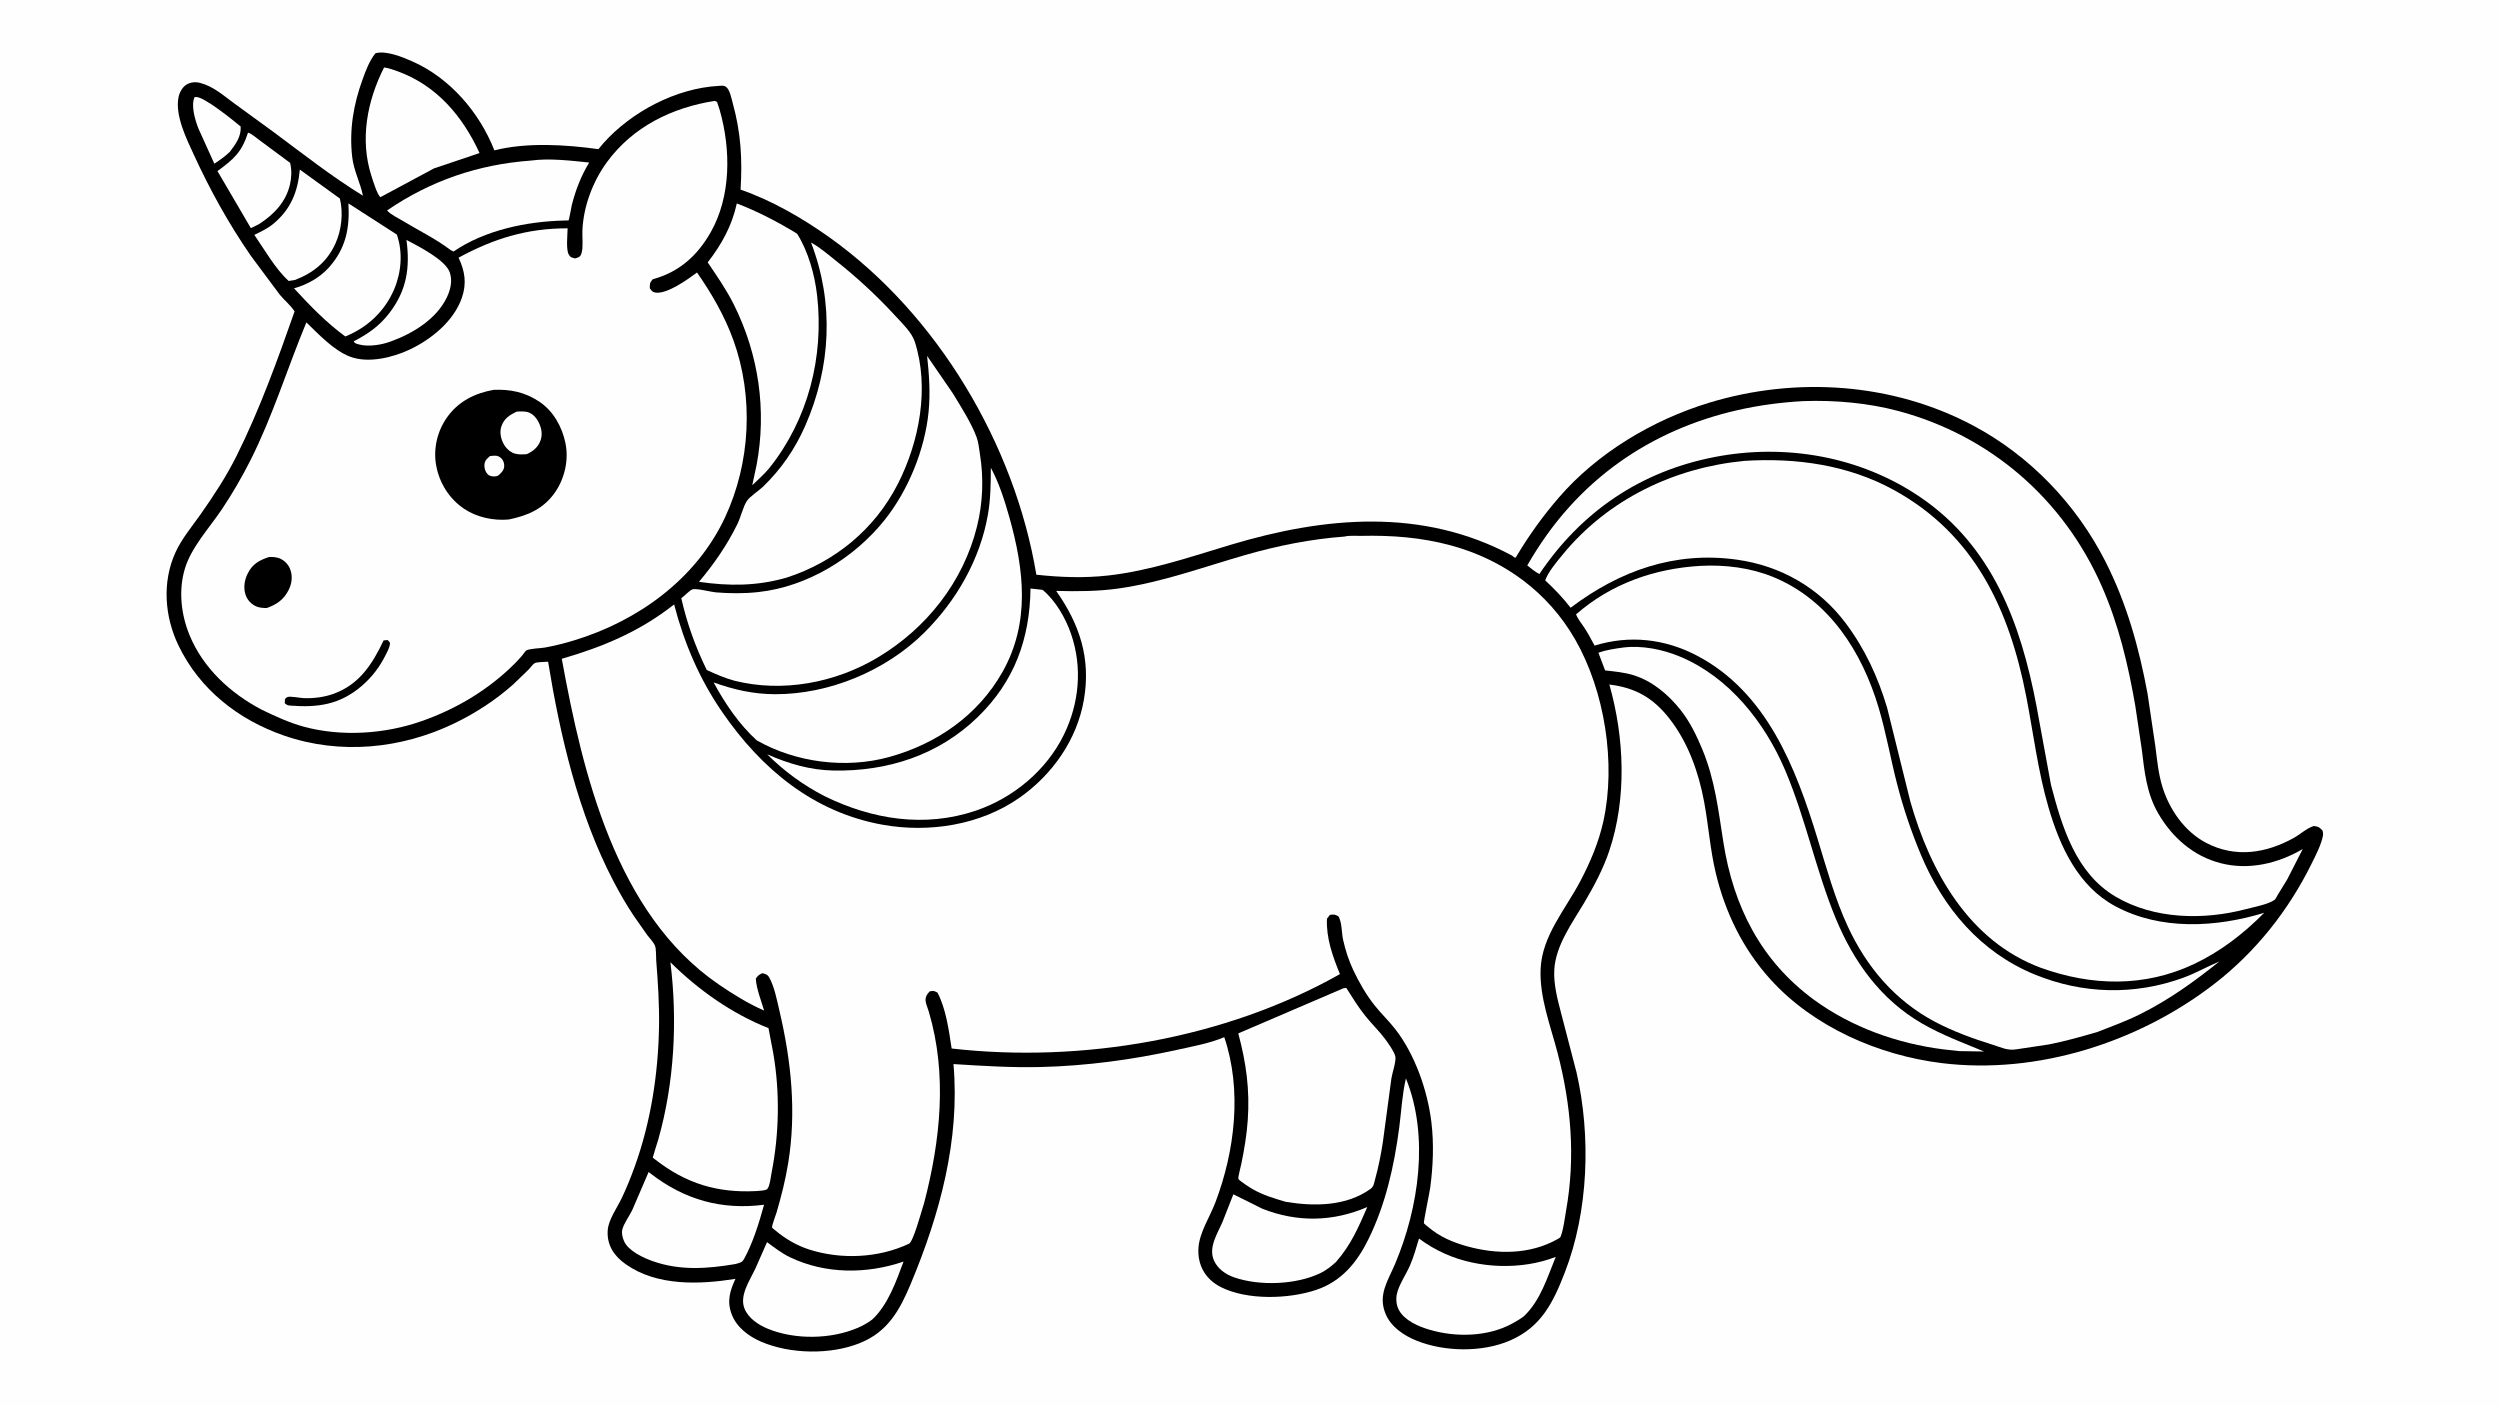 <svg version="1.1" xmlns="http://www.w3.org/2000/svg" style="display: block;" viewBox="0 0 2048 1152" width="1820" height="1024">
<path transform="translate(0,0)" fill="rgb(254,254,254)" d="M -0 -0 L 2048 0 L 2048 1152 L -0 1152 L -0 -0 z"/>
<path transform="translate(0,0)" fill="rgb(0,0,0)" d="M 307.532 43.5 C 316.069 41.007 329.653 46.575 337.549 50.045 C 368.565 63.677 392.776 91.918 405 123.053 C 431.333 116.303 463.637 118.319 490.224 122.064 L 494.248 117.223 C 517.26 91.406 553.96 72.052 588.838 70.22 C 591.514 70.08 593.445 69.606 595.462 71.664 C 598.064 74.318 599.249 80.717 600.255 84.344 C 606.958 108.511 608.213 130.358 606.682 155.191 C 632.561 164.216 657.489 178.618 679.743 194.503 C 768.073 257.556 831.303 364.241 848.98 470.657 C 868.71 472.803 888.23 473.525 907.998 471.288 C 942.154 467.423 975.327 456.011 1008.09 446.175 C 1085.22 423.023 1165.13 415.644 1238.4 454.864 C 1239.49 455.448 1240.55 457.083 1241.69 456.594 C 1241.97 456.474 1242 456.073 1242.15 455.812 C 1252.43 438.598 1263.67 422.941 1276.73 407.754 C 1308.39 370.94 1353.82 343.887 1400 329.815 C 1471.3 308.089 1550.48 313.34 1616.53 348.54 C 1663.05 373.33 1700.99 413.01 1724.84 459.982 C 1742.19 494.153 1752.31 530.528 1759.26 568.047 L 1765.68 611.303 C 1767.09 622.353 1768.12 633.689 1771.42 644.375 C 1777.23 663.184 1789.72 681.229 1807.5 690.442 C 1831.43 702.844 1856.35 698.862 1879.06 686.293 C 1884.5 683.283 1889.59 678.34 1895.48 676.5 C 1899.54 677.069 1899.93 677.499 1902.65 680.28 C 1903 681.648 1903.21 683.094 1902.95 684.5 C 1901.57 692 1896.67 701.282 1893.29 708.1 C 1874.63 745.765 1848 779.391 1814.76 805.265 C 1752.74 853.545 1669.1 880.484 1590.4 870.726 C 1538.78 864.326 1485.39 841.017 1450.16 801.962 C 1427.71 777.086 1413.22 747.231 1405.5 714.798 C 1400.93 695.624 1399.64 676.263 1396.07 656.966 C 1391.57 632.607 1382.96 608.157 1367.55 588.483 C 1354.34 571.63 1339.79 563.209 1318.38 560.623 C 1330.72 604.059 1332.8 653.653 1318.31 696.87 C 1313.33 711.731 1305.68 726.051 1297.72 739.5 C 1287.86 756.152 1274.44 774.304 1273.28 794.179 C 1272.58 806.033 1275.95 818.802 1278.97 830.225 L 1291.47 878.289 C 1303.4 930.342 1301.4 992.099 1281.87 1042.35 C 1272.28 1067.02 1262.59 1086.86 1237.1 1097.97 C 1214.5 1107.81 1183.62 1107.37 1160.73 1098.24 C 1150.14 1094.02 1139.48 1086.94 1135.01 1076.05 C 1128.62 1060.49 1137.08 1048.95 1142.86 1035.24 C 1162.23 989.324 1170.96 930.701 1151.73 883.292 C 1148.62 896.464 1148.03 910.02 1146.27 923.401 C 1142.1 955.121 1135.13 986.414 1120.92 1015.23 C 1111.61 1034.12 1098.95 1049.54 1078.36 1056.49 C 1055.76 1064.12 1021.74 1065.14 1000.2 1054.28 C 987.35 1047.8 980.761 1036.06 981.799 1021.87 C 982.721 1009.27 991.181 996.623 995.639 984.896 C 1011.67 942.73 1017.59 892.773 1002.92 849.506 C 991.038 854.569 976.455 857.193 963.839 859.983 C 927.573 868.002 889.825 873.052 852.657 873.959 C 828.582 874.547 805.059 873.065 781.084 871.547 C 786.526 933.786 769.876 994.716 746.051 1051.65 C 736.966 1073.36 727.217 1090.93 704.417 1100.11 C 680.28 1109.84 647.228 1109.18 623.5 1098.97 C 613.334 1094.6 603.406 1087.17 599.37 1076.47 C 595.337 1065.79 597.94 1057.37 602.475 1047.5 C 573.16 1052.2 538.189 1053.58 512.64 1035.54 C 502.99 1028.72 497.072 1019.91 497.832 1007.82 C 498.386 999.024 505.608 989.212 509.387 981.222 C 513.276 973.001 516.759 964.39 519.855 955.84 C 533.077 919.333 539.196 879.775 539.872 841.044 C 540.188 822.883 539.017 804.888 537.582 786.79 C 537.335 783.676 537.637 777.314 536.607 774.702 C 535.454 771.777 532.167 768.445 530.239 765.892 L 519.568 750.679 C 513.206 741.258 507.531 731.317 502.282 721.234 C 473.612 666.168 458.949 602.826 448.997 541.926 C 446.5 542.192 440.017 542.075 438.05 543.092 C 436.653 543.814 434.19 547.168 432.999 548.405 L 420.142 560.783 C 405.919 573.369 389.612 584.016 372.51 592.284 C 328.783 613.424 278.606 618.409 232.453 602.37 C 195.098 589.389 163.501 564.575 146.183 528.575 C 134.803 504.921 132.712 476.618 143.735 452.421 C 148.898 441.089 157.259 431.251 164.384 421.102 C 175.225 405.661 185.333 390.275 193.782 373.358 C 212.615 335.649 227.367 294.774 241.322 254.983 C 238.207 250.022 232.976 245.883 229.224 241.299 L 205.595 209.573 C 187.346 183.144 172.292 155.928 158.873 126.808 C 152.761 113.547 143.194 94.263 146.264 79.392 C 147.047 75.597 149.39 71.257 152.735 69.191 C 156.033 67.153 160.18 66.765 163.85 67.762 L 164.5 67.943 C 175.022 70.808 183.024 78.066 191.643 84.373 L 224.25 108.122 C 248.065 125.818 272.023 144.663 297.327 160.184 C 295.134 149.376 289.806 139.763 288.515 128.407 C 286.003 106.316 289.531 85.469 297.091 64.75 C 299.761 57.432 302.644 49.65 307.532 43.5 z"/>
<path transform="translate(0,0)" fill="rgb(254,254,254)" d="M 159.34 79.5 L 160.144 79.334 C 166.501 78.343 191.362 98.711 197.155 103.5 C 197.7 111.726 193.029 117.922 188.343 124.156 C 184.401 128.009 180.161 130.939 175.597 133.975 L 162.535 105.115 C 159.837 98.207 156.295 86.436 159.34 79.5 z"/>
<path transform="translate(0,0)" fill="rgb(254,254,254)" d="M 332.983 196.403 C 342.338 201.432 364.783 212.564 368.41 222.938 C 370.863 229.953 369.046 237.276 365.907 243.768 C 357.43 261.296 338.003 273.171 320.264 279.524 C 312.95 282.327 302.027 284.14 294.331 282.079 C 292.277 281.529 290.817 281.411 289.723 279.5 C 301.61 273.33 310.895 266.894 319.086 256.166 C 333.355 237.476 335.967 218.977 332.983 196.403 z"/>
<path transform="translate(0,0)" fill="rgb(254,254,254)" d="M 203.202 108.5 C 206.07 109.319 210.31 113.082 212.81 114.858 L 237.685 133.294 C 239.033 139.2 238.912 144.93 237.573 150.831 C 234.252 165.464 224.222 175.739 212.017 183.556 L 205.5 186.759 L 178.157 140.018 C 191.441 130.303 197.969 124.64 203.202 108.5 z"/>
<path transform="translate(0,0)" fill="rgb(254,254,254)" d="M 245.631 138.793 L 278.426 162.513 C 281.318 174.507 279.823 188.271 274.763 199.43 C 268.003 214.337 256.563 223.525 241.506 229.247 L 236.5 230.03 C 225.737 220.4 216.611 204.216 208.347 192.273 C 213.819 189.613 219.346 187.019 224.049 183.094 C 238.329 171.174 243.934 156.909 245.631 138.793 z"/>
<path transform="translate(0,0)" fill="rgb(254,254,254)" d="M 285.434 166.491 L 325.105 192.03 C 330.13 206.487 328.812 222.99 322.873 236.901 C 315.185 254.908 300.894 268.241 282.874 275.494 C 267.461 264.233 253.714 250.117 240.867 236.056 C 251.654 233.064 262.224 227.178 269.693 218.707 C 283.451 203.104 286.574 186.566 285.434 166.491 z"/>
<path transform="translate(0,0)" fill="rgb(254,254,254)" d="M 531.358 959.974 L 533.425 961.577 C 560.931 982.747 591.307 991.261 625.913 986.782 C 621.971 1001.16 616.765 1018.24 609.51 1031.23 C 607.696 1034.47 605.62 1034.38 602.275 1035.39 C 579.611 1039.22 557.42 1040.89 535.203 1033.17 C 527.25 1030.4 514.726 1024.71 511.197 1016.55 C 510.006 1013.79 509.05 1010.1 509.788 1007.14 C 511.068 1002.02 515.572 996.101 517.949 991.118 L 531.358 959.974 z"/>
<path transform="translate(0,0)" fill="rgb(254,254,254)" d="M 1010.37 978.234 L 1034.05 990.023 C 1062.8 1001.37 1091.93 1000.8 1120.08 988.662 C 1112.75 1005.52 1106.67 1019.83 1094.3 1033.82 C 1090.65 1037.16 1086.22 1040.6 1081.77 1042.76 C 1061.83 1052.41 1031.63 1053.51 1010.84 1046.21 C 1004.06 1043.84 997.651 1039.35 994.578 1032.68 C 989.556 1021.78 997.498 1010.31 1001.62 1000.5 L 1010.37 978.234 z"/>
<path transform="translate(0,0)" fill="rgb(254,254,254)" d="M 314.643 55.108 C 318.667 55.685 322.406 57.03 326.202 58.43 C 357.99 70.155 379.05 95.191 392.846 125.237 L 355.504 137.819 L 311.666 161.371 C 309.016 159.456 305.485 147.741 304.334 144.184 C 294.633 114.215 300.719 82.6 314.643 55.108 z"/>
<path transform="translate(0,0)" fill="rgb(254,254,254)" d="M 628.356 1017.42 C 634.318 1021.81 640.306 1026.5 647 1029.73 C 676.101 1043.74 709.992 1043.68 740.178 1033.35 C 734.236 1049.39 727.339 1069.05 714.422 1080.91 C 710.732 1083.63 706.997 1085.76 702.784 1087.58 C 680.765 1097.07 651.222 1097.52 628.995 1088.37 C 621.307 1085.2 613.002 1079.78 609.836 1071.71 C 605.65 1061.05 614.244 1048.74 618.643 1039.45 L 628.356 1017.42 z"/>
<path transform="translate(0,0)" fill="rgb(254,254,254)" d="M 1162.44 1014.48 C 1169.28 1019.55 1176.12 1023.58 1183.9 1027.02 C 1211.35 1039.18 1246.48 1040.37 1274.45 1029.52 C 1267.47 1046.52 1262.05 1065 1248.5 1078.03 C 1245.48 1080.37 1242.17 1082.29 1238.82 1084.12 C 1218.85 1095.03 1192.5 1095.55 1170.93 1089.13 C 1161.81 1086.42 1150.42 1081.56 1145.84 1072.77 C 1143.88 1069 1143.43 1064.14 1144.29 1059.99 C 1145.85 1052.52 1151.85 1043.91 1154.95 1036.76 C 1158.07 1029.57 1160.21 1021.98 1162.44 1014.48 z"/>
<path transform="translate(0,0)" fill="rgb(254,254,254)" d="M 434.699 131.422 C 449.791 129.314 467.621 131.453 482.673 133.008 C 476.045 143.856 471.598 155.447 468.439 167.748 C 468.008 169.424 466.288 179.896 465.718 180.438 C 465.664 180.49 462.377 180.513 462.098 180.52 C 431.375 181.286 397.305 188.286 371.5 205.923 L 368.835 204.5 C 357.113 195.515 342.494 188.453 329.797 180.709 C 325.975 178.378 319.989 175.635 317.084 172.267 C 352.719 147.879 391.674 134.584 434.699 131.422 z"/>
<path transform="translate(0,0)" fill="rgb(254,254,254)" d="M 603.591 166.526 C 620.937 173.164 637.148 181.656 652.975 191.306 C 662.065 205.655 667.447 224.959 669.364 241.786 C 675.107 292.204 662.015 343.49 630.305 383.208 C 626.137 388.298 620.992 392.77 616.264 397.343 L 619.779 380.863 C 628.215 336.18 621.564 290.303 601.308 249.626 C 595.198 237.358 587.443 226.113 579.743 214.813 C 591.114 200.147 599.661 184.82 603.591 166.526 z"/>
<path transform="translate(0,0)" fill="rgb(254,254,254)" d="M 549.192 788.127 C 572.222 810.891 599.322 830.12 629.549 842.111 L 633.474 862.779 C 638.97 894.761 638.336 928.736 632.087 960.5 C 631.406 963.963 630.751 971.14 628.621 973.836 C 627.449 975.32 621.373 975.373 619.244 975.597 C 587.578 977.201 561.954 969.391 536.934 949.876 C 536.606 949.62 534.867 948.422 534.749 948.156 C 534.652 947.938 538.944 934.445 539.289 933.228 C 552.431 886.837 555.115 835.848 549.192 788.127 z"/>
<path transform="translate(0,0)" fill="rgb(254,254,254)" d="M 844.191 481.979 L 854.051 483.052 C 864.702 491.767 873.039 506.405 877.46 519.311 C 886.844 546.704 884.132 576.015 871.485 601.841 C 857.233 630.946 830.041 653.54 799.499 663.91 C 757.464 678.183 714.326 671.178 675.269 651.962 C 657.853 642.957 642.363 631.619 628.46 617.775 C 646.021 625.513 663.651 630.736 682.999 631.082 C 727.161 631.874 768.925 618.449 801.059 587.197 C 831.057 558.023 843.637 523.194 844.191 481.979 z"/>
<path transform="translate(0,0)" fill="rgb(254,254,254)" d="M 1100.41 809.5 L 1102.85 809.136 C 1107.84 816.968 1112.69 824.917 1118.52 832.171 C 1123.72 838.648 1129.84 844.482 1134.78 851.13 C 1137.03 854.156 1142.37 861.661 1143.08 865.365 C 1143.84 869.312 1140.51 878.913 1139.83 883.327 L 1132.85 935.381 C 1131.29 945.628 1129.29 955.813 1126.51 965.803 C 1125.67 968.832 1125.46 971.829 1122.83 973.732 C 1102.83 988.184 1076.44 988.256 1053.18 984.371 C 1043.94 981.617 1034.93 979.014 1026.5 974.188 C 1024.68 973.148 1015.18 967.257 1014.48 965.545 C 1014.06 964.532 1016.62 954.629 1016.95 953.02 C 1019.35 941.267 1021.32 929.567 1022.16 917.588 C 1023.92 892.426 1020.87 870.586 1014.4 846.405 L 1100.41 809.5 z"/>
<path transform="translate(0,0)" fill="rgb(254,254,254)" d="M 811.693 383.067 C 818.317 395.124 823.125 410.3 826.85 423.54 C 838.914 466.41 844.133 509.755 821.235 550.332 C 801.152 585.921 767.213 609.324 728.231 620.05 C 692.803 629.798 651.792 624.53 619.945 606.376 C 605.471 593.313 593.848 575.961 584.585 558.918 C 601.284 564.869 617.061 568.484 634.896 568.555 C 679.043 568.731 725.445 549.476 756.831 518.452 C 783.388 492.201 802.915 458.238 809.339 421.235 C 811.533 408.592 811.642 395.857 811.693 383.067 z"/>
<path transform="translate(0,0)" fill="rgb(254,254,254)" d="M 1329.57 530.339 C 1345.06 528.371 1362.09 531.83 1376.42 537.823 C 1416.46 554.578 1445.71 591.63 1462.36 630.738 C 1479.21 670.321 1487.55 712.94 1504.03 752.671 C 1518.66 787.935 1540.76 818.715 1574.28 838.154 C 1590.7 847.679 1607.93 854.061 1625.38 861.25 L 1604.75 860.912 L 1592.15 859.511 C 1554.57 854.815 1516.69 841.365 1486 818.857 C 1442.38 786.871 1420.05 742.298 1411.79 689.849 C 1407.65 663.563 1404.93 638.962 1394.68 614.062 C 1390.1 602.949 1384.39 591.152 1376.9 581.687 C 1366.89 569.048 1353.8 557.809 1338.16 552.973 C 1330.66 550.652 1322.67 549.946 1314.9 549.056 L 1309.41 534.557 C 1315.82 532.274 1322.84 531.262 1329.57 530.339 z"/>
<path transform="translate(0,0)" fill="rgb(254,254,254)" d="M 664.394 198.56 C 671.656 202.456 678.471 208.457 684.947 213.595 C 702.446 227.48 718.326 242.176 733.456 258.621 C 738.825 264.457 746.924 272.139 749.381 279.747 C 761.563 317.476 753.168 361.654 735.535 396.249 C 716.524 433.549 683.867 460.266 644.22 473.095 C 620.054 480.03 597.337 480.057 572.599 476.504 C 584.927 461.856 595.639 446.404 604.072 429.166 C 606.882 423.422 608.615 415.251 611.884 410.173 C 614.052 406.803 621.853 401.667 625.006 398.622 C 639.861 384.274 651.163 367.907 659.5 348.982 C 680.803 300.622 683.449 247.991 664.394 198.56 z"/>
<path transform="translate(0,0)" fill="rgb(254,254,254)" d="M 759.48 291.41 L 780.41 321.88 C 787.108 332.885 795.508 345.903 799.97 357.838 C 801.592 362.175 802.074 367.563 802.803 372.136 C 805.923 391.706 805.169 411.744 800.402 431.01 C 789.139 476.529 759 514.598 719 538.5 C 684.256 559.261 641.136 567.406 601.658 557.504 C 593.709 555.34 586.387 552.157 578.948 548.688 C 569.654 529.62 562.794 510.597 558.107 489.881 C 560.916 487.972 564.297 484.032 567.045 482.73 C 569.707 481.47 582.486 484.802 586.283 485.114 C 598.057 486.08 609.741 486.158 621.5 484.85 C 661.503 480.399 699.879 456.943 724.75 425.755 C 744.091 401.502 757.692 368.046 760.707 337.171 C 762.206 321.813 761.158 306.695 759.48 291.41 z"/>
<path transform="translate(0,0)" fill="rgb(254,254,254)" d="M 1393.11 463.416 C 1413 462.319 1434.25 464.956 1452.75 472.592 C 1498.49 491.469 1525.42 533.911 1539.06 579.861 C 1545.16 600.43 1548.8 621.624 1554.17 642.377 C 1559.27 662.072 1565.59 680.835 1573.41 699.612 C 1591.68 743.518 1622.22 779.893 1666.87 798.174 C 1706.24 814.296 1748.68 815.384 1788.69 800.759 C 1798.79 797.066 1808.15 791.682 1818.07 787.518 C 1797.29 804.179 1777.13 818.702 1753.19 830.682 C 1741.93 836.315 1729.97 840.653 1718.26 845.231 C 1705.03 849.1 1691.76 852.857 1678.22 855.5 L 1651.87 859.453 C 1644.65 860.735 1639.21 857.835 1632.47 855.734 C 1616.23 850.67 1600.06 844.836 1585 836.844 C 1552.34 819.51 1529.11 792.072 1513.69 758.767 C 1503.08 735.859 1496.32 711.078 1488.96 687.013 C 1471.17 628.88 1447.45 567.089 1390.27 537.017 C 1363.87 523.132 1334.81 519.888 1306.28 528.742 C 1303.63 523.819 1301.01 518.833 1297.96 514.152 C 1295.67 510.655 1292.58 507.059 1291.11 503.149 C 1319.77 478.067 1355.41 465.551 1393.11 463.416 z"/>
<path transform="translate(0,0)" fill="rgb(254,254,254)" d="M 1477.55 328.436 C 1503.17 327.541 1530.43 329.935 1555.26 336.59 C 1630.6 356.781 1690.51 408.791 1721.87 480.297 C 1735.7 511.814 1743.32 544.15 1749.21 577.924 L 1754.53 613.653 C 1756.79 632.173 1758.46 649.794 1768.08 666.317 C 1779.49 685.933 1796.83 701.243 1819.15 706.979 C 1842.34 712.937 1866.15 707.255 1886.42 695.376 L 1873.72 720.22 L 1865.98 732.851 C 1865.35 733.861 1864.25 736.315 1863.42 736.945 C 1858.44 740.682 1846.03 743 1839.87 744.623 C 1805.17 753.771 1764.61 753.019 1733.03 734.362 C 1700.41 715.1 1689.14 677.089 1680.16 642.796 L 1668.32 578.339 C 1655.43 510.628 1632.23 447.24 1572.87 406.962 C 1523.69 373.592 1462.43 362.997 1404.38 374.292 C 1343.82 386.073 1295.38 419.055 1261.04 470.112 C 1257.5 468.331 1254.28 465.468 1251.13 463.055 C 1261.09 445.812 1272.08 430.112 1285.42 415.293 C 1335.45 359.711 1403.82 332.354 1477.55 328.436 z"/>
<path transform="translate(0,0)" fill="rgb(254,254,254)" d="M 1429.05 377.41 C 1471.26 374.755 1513.94 380.651 1551.43 401.249 C 1617.58 437.591 1646.08 499.185 1659.93 570.593 C 1665.84 601.068 1669.51 631.871 1678.27 661.756 C 1687.54 693.388 1702.37 725.825 1732.76 742.188 C 1770.06 762.274 1815.54 759.639 1854.84 747.626 C 1838.06 764.64 1819.06 779.335 1797.39 789.572 C 1756.72 808.79 1713.41 807.667 1671.73 792.631 C 1613.01 770.781 1581.28 713.857 1564.98 656.549 L 1545.94 579.693 C 1538.42 554.453 1527.77 531.365 1511.89 510.231 C 1490.06 481.166 1458.54 463.294 1422.77 458.32 C 1371.89 451.245 1326.79 467.437 1286.64 497.719 C 1280.35 489.569 1273.38 482.32 1265.84 475.327 C 1268.26 468.302 1275.45 459.888 1280.22 454.079 C 1317.34 408.881 1371.41 382.908 1429.05 377.41 z"/>
<path transform="translate(0,0)" fill="rgb(254,254,254)" d="M 585.545 82.5 L 587.401 83.329 L 589.64 90.166 C 598.728 122.245 599.041 160.408 582.214 190.1 C 571.315 209.331 556.303 222.768 534.706 228.632 C 532.187 231.674 532.328 232.234 532.313 235.994 C 533.812 237.914 534.295 239.132 536.855 239.536 C 546.436 241.048 563.662 228.584 571.005 223.085 C 583.066 240.488 593.56 258.515 600.781 278.481 C 617.621 325.048 614.835 379.269 593.773 424.063 C 570.141 474.324 522.584 508.522 470.405 524.425 C 462.519 526.829 454.415 528.896 446.295 530.34 C 442.298 531.05 434.707 531.024 431.282 532.619 C 430.517 532.975 428.217 536.302 427.493 537.145 C 424.049 541.159 420.394 544.879 416.5 548.458 C 395.859 567.426 372.014 581.225 345.578 590.551 C 315.343 601.218 279.675 603.598 248.621 595.102 C 236.804 591.869 225.606 586.639 214.603 581.352 C 188.934 567.964 166.32 547.207 155.201 519.981 C 148.269 503.007 146.135 483.325 151.468 465.671 C 156.806 447.999 171.657 432.167 181.828 416.975 C 190.404 404.164 198.328 390.486 205.264 376.722 C 223.626 340.286 235.369 301.486 250.996 263.954 C 261.054 273.713 273.514 287.034 286.813 292.057 C 301.687 297.674 321.638 292.78 335.43 286.301 C 353.26 277.926 371.64 263.014 378.29 244.004 C 382.462 232.077 380.91 222.085 375.661 210.935 C 404.6 195.249 431.866 186.843 464.995 186.902 C 464.917 191.973 463.581 204.08 465.862 208.255 C 467.26 210.813 468.372 210.758 471 211.567 C 473.97 210.687 475.393 210.543 476.407 207.221 C 477.908 202.306 476.87 193.837 477.104 188.557 C 477.976 168.847 485.627 148.496 497.235 132.641 C 518.521 103.566 550.646 87.967 585.545 82.5 z"/>
<path transform="translate(0,0)" fill="rgb(0,0,0)" d="M 314.225 524.5 L 317.5 524.161 C 318.167 524.888 319.551 525.921 319.483 526.907 C 319.259 530.182 317.549 533.106 316.129 536.006 C 311.185 546.105 304.724 554.603 296.175 561.914 C 278.304 577.198 260.195 579.627 237.754 577.885 C 235.662 577.745 234.888 577.291 233.294 575.955 L 233.447 572.5 C 233.905 572.129 235.01 570.988 235.5 570.839 C 238.054 570.066 245.67 571.621 248.682 571.753 C 256.857 572.111 265.716 570.988 273.422 568.171 C 294.457 560.482 305.187 543.704 314.225 524.5 z"/>
<path transform="translate(0,0)" fill="rgb(0,0,0)" d="M 220.418 456.144 C 223.18 456.059 226.624 456.238 229.187 457.338 C 233.199 459.06 236.271 462.293 237.792 466.378 C 239.81 471.798 239.14 477.642 236.648 482.78 C 232.679 490.964 226.878 494.97 218.567 497.956 C 215.804 497.97 212.351 497.744 209.812 496.591 C 205.856 494.795 202.758 491.578 201.302 487.478 C 199.18 481.498 200.204 475.052 203.03 469.46 C 206.911 461.78 212.537 458.758 220.418 456.144 z"/>
<path transform="translate(0,0)" fill="rgb(0,0,0)" d="M 404.386 319.22 C 418.094 318.652 429.914 321.046 441.6 328.767 C 453.211 336.44 460.384 349.319 463.187 362.705 C 466.03 376.278 462.749 391.285 455.026 402.696 C 445.68 416.506 432.49 422.276 416.694 425.439 C 404.248 426.531 390.68 423.683 380.243 416.698 C 368.086 408.562 359.988 395.637 357.337 381.311 C 354.815 367.674 358.131 353.303 366.073 341.963 C 375.33 328.747 388.87 322.001 404.386 319.22 z"/>
<path transform="translate(0,0)" fill="rgb(254,254,254)" d="M 401.37 373.5 L 401.72 373.434 C 404.831 373.079 407.518 372.621 410.137 374.84 C 412.253 376.632 413.244 379.265 413.044 382 C 412.813 385.153 410.671 387.154 408.5 389.136 C 407.843 389.506 407.201 389.908 406.438 390.023 C 404.162 390.367 401.41 390.192 399.66 388.5 C 397.501 386.413 396.502 382.967 396.913 380 C 397.373 376.673 399.076 375.57 401.37 373.5 z"/>
<path transform="translate(0,0)" fill="rgb(254,254,254)" d="M 423.231 337.047 C 426.452 336.914 430.123 336.607 433.191 337.758 C 436.996 339.186 439.901 342.809 441.557 346.411 C 443.854 351.408 444.546 356.18 442.547 361.373 C 440.639 366.328 436.253 369.872 431.5 371.914 C 428.125 372.151 424.717 372.366 421.442 371.35 C 417.565 370.146 414.214 366.691 412.379 363.14 C 410.161 358.849 409.154 353.712 410.765 349.046 C 412.977 342.638 417.415 339.915 423.231 337.047 z"/>
<path transform="translate(0,0)" fill="rgb(254,254,254)" d="M 1101.51 439.409 C 1105.23 438.38 1111.07 438.933 1115.04 438.842 C 1139.99 438.266 1164.26 440.083 1188.42 446.627 C 1231.61 458.324 1267.93 484.618 1290.38 523.727 C 1314.58 565.883 1324 625.123 1313.44 672.814 C 1309.65 689.952 1302.74 706.212 1294.6 721.698 C 1282.54 744.628 1263.24 766.488 1262.07 793.511 C 1261.06 816.897 1270.13 839.968 1275.95 862.293 C 1287.08 905.007 1290.74 948.096 1282.9 991.753 C 1281.73 998.263 1280.92 1006.45 1278.6 1012.62 C 1278.11 1013.91 1277.02 1014.33 1275.9 1014.96 C 1253.37 1027.71 1226.27 1027.62 1201.79 1020.82 C 1190.03 1017.55 1179.3 1013 1169.97 1004.98 C 1169.38 1004.47 1166.67 1002.46 1166.45 1001.87 C 1166.08 1000.89 1171.17 976.313 1171.6 973.098 C 1174 955.246 1174.75 936.843 1172.57 918.921 C 1169.43 893.172 1159.11 863.653 1143.06 843 C 1137.7 836.098 1131.27 830.067 1125.86 823.197 C 1118.99 814.481 1113.39 804.644 1108.63 794.641 C 1104.97 786.955 1102.12 778.096 1100.28 769.796 C 1098.96 763.824 1099.47 755.863 1096.5 750.589 C 1093.42 748.81 1093.07 748.904 1089.5 749.299 L 1087.04 752.5 C 1086.31 768.395 1091.78 783.378 1097.68 797.855 C 1003.8 850.898 886.185 870.929 779.585 858.794 C 777.4 844.394 774.895 825.828 767.961 813 C 764.994 811.445 764.803 811.444 761.5 812.035 C 755.791 818.249 758.762 821.467 760.92 828.756 C 776.148 880.2 770.398 934.191 757.055 985.351 L 755.736 989.633 C 754.31 994.212 747.99 1017.14 744.673 1018.71 C 719.702 1030.51 688.907 1031.86 662.734 1023.41 C 652.648 1020.15 643.209 1014.62 635.135 1007.8 C 634.757 1007.48 632.582 1005.85 632.503 1005.54 C 632.094 1003.95 635.516 995.36 636.198 993.016 C 640.072 979.701 643.457 966.412 645.689 952.705 C 652.497 910.91 648.221 869.229 638.605 828.281 C 636.658 819.99 634.355 807.842 630.076 800.5 C 628.642 798.039 627.035 797.75 624.5 797.104 C 621.597 798.378 621.093 798.955 619.156 801.5 C 619.623 809.947 623.608 819.586 625.977 827.728 C 612.789 821.982 600.31 814.221 588.463 806.085 C 504.579 748.476 477.398 633.803 460.211 539.555 C 494.362 529.585 524.043 517.216 552.235 495.013 C 560.515 526.834 573.015 556.171 591.741 583.337 C 623.681 629.672 666.182 665.218 722.913 675.455 C 761.034 682.334 803.158 675.822 835.262 653.299 C 862.197 634.402 882.336 605.736 887.946 573.003 C 893.738 539.205 884.477 511.275 865.206 483.923 C 882.328 484.408 899.512 484.34 916.5 481.924 C 952.009 476.874 985.903 464.33 1020.21 454.493 C 1046.78 446.873 1073.92 441.431 1101.51 439.409 z"/>
</svg>